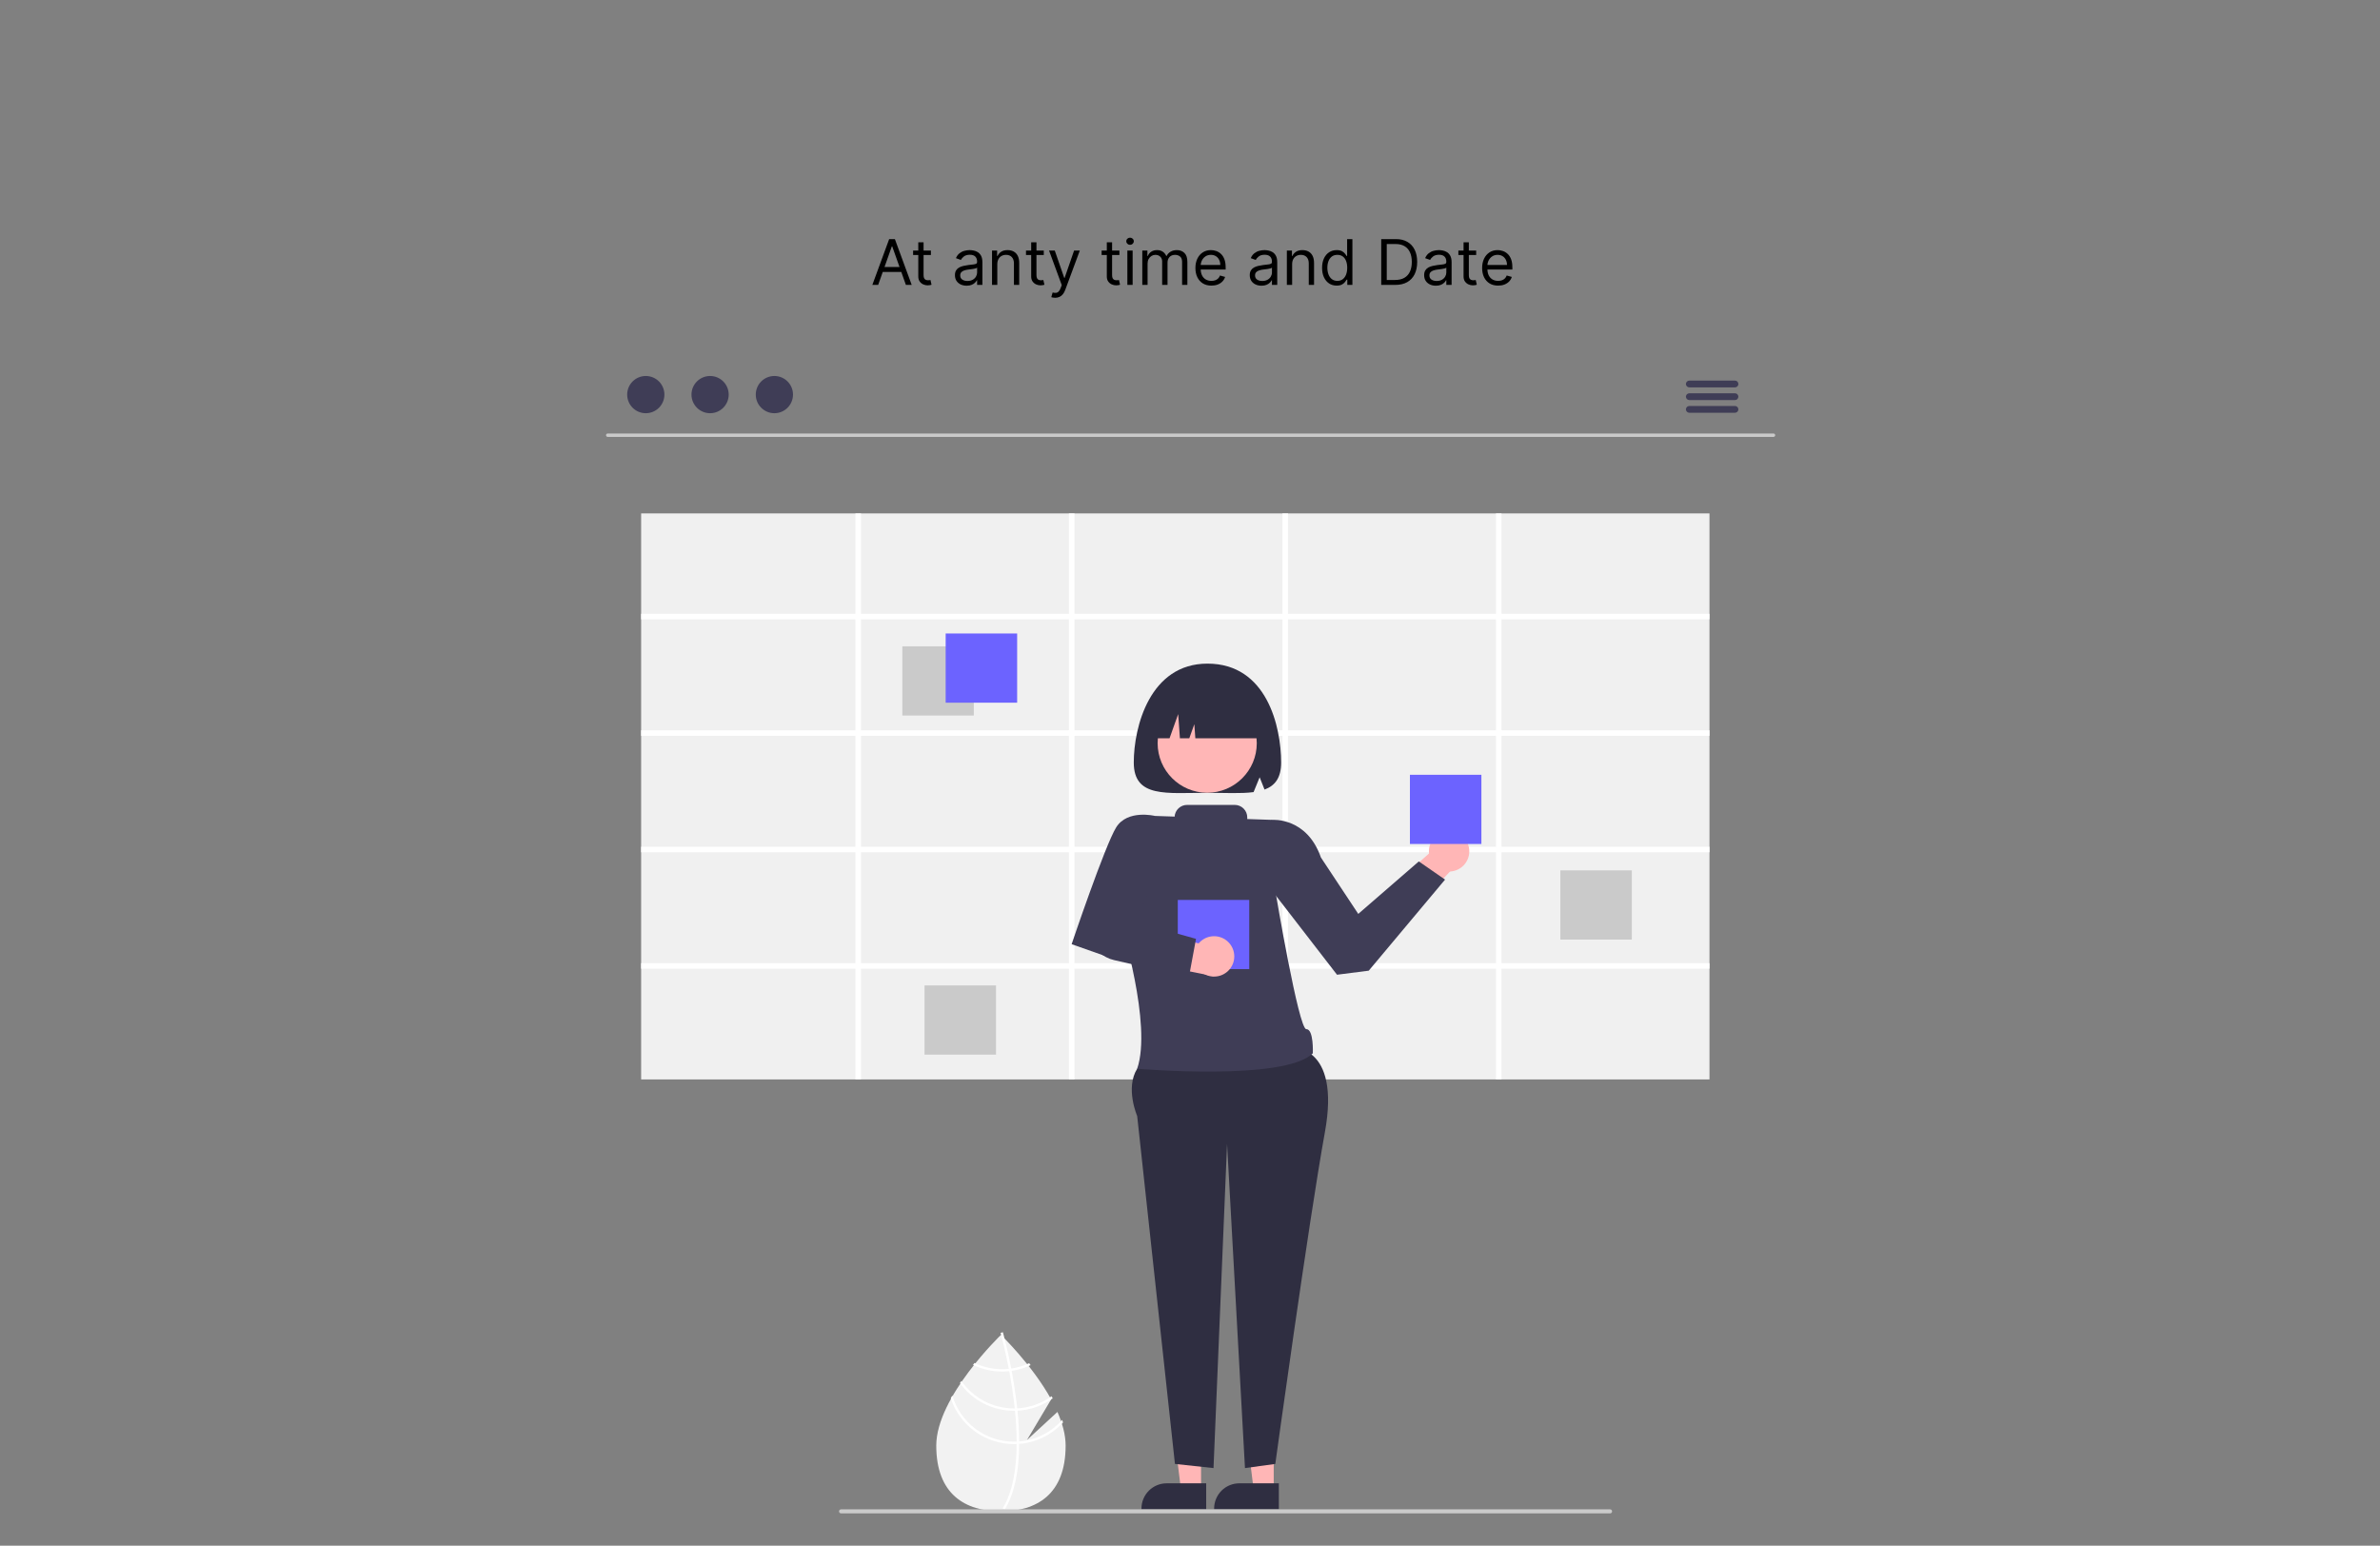 <svg width="1512" height="982" viewBox="0 0 1512 982" fill="none" xmlns="http://www.w3.org/2000/svg">
<rect x="0" y="0" width="1512" height="982" fill="#808080" stroke="none"/>
<g clip-path="url(#clip0_210_277)">
<path d="M671.784 897.024L652.441 914.832L667.813 889.038C655.702 867.076 635.895 848.095 635.895 848.095C635.895 848.095 594.801 887.466 594.801 918.414C594.801 949.362 613.199 960.168 635.895 960.168C658.59 960.168 676.988 949.362 676.988 918.414C676.988 911.525 674.949 904.22 671.784 897.024Z" fill="#F2F2F2"/>
<path d="M647.467 915.796V917.321C647.376 935.053 644.386 948.888 638.518 958.63C638.435 958.773 638.344 958.909 638.261 959.053L637.604 958.652L636.977 958.26C643.487 947.74 645.79 932.87 645.873 917.404C645.881 916.906 645.888 916.4 645.881 915.894C645.858 909.346 645.458 902.723 644.816 896.289C644.771 895.791 644.718 895.285 644.665 894.779C643.774 886.291 642.49 878.18 641.176 871.134C641.085 870.635 640.987 870.137 640.889 869.646C638.616 857.729 636.297 849.098 635.769 847.187C635.708 846.953 635.671 846.825 635.663 846.794L636.381 846.591L636.388 846.583L637.113 846.379C637.121 846.409 637.249 846.84 637.46 847.64C638.268 850.631 640.368 858.749 642.43 869.457C642.52 869.941 642.618 870.439 642.709 870.938C643.781 876.654 644.831 883.043 645.662 889.749C645.873 891.433 646.062 893.095 646.228 894.733C646.289 895.239 646.341 895.745 646.387 896.244C647.082 903.199 647.441 909.716 647.467 915.796Z" fill="white"/>
<path d="M642.43 869.458C641.924 869.526 641.41 869.593 640.889 869.646C639.474 869.792 638.052 869.865 636.63 869.865C630.567 869.873 624.58 868.521 619.109 865.908C618.792 866.308 618.475 866.709 618.15 867.116C623.905 869.926 630.226 871.382 636.63 871.376C638.148 871.375 639.666 871.295 641.176 871.134C641.689 871.081 642.203 871.013 642.709 870.938C646.886 870.339 650.947 869.109 654.754 867.29C654.429 866.875 654.112 866.467 653.803 866.067C650.199 867.751 646.367 868.894 642.43 869.458Z" fill="white"/>
<path d="M646.228 894.734C645.707 894.764 645.186 894.779 644.665 894.779C644.506 894.787 644.34 894.786 644.182 894.786C637.612 894.787 631.141 893.198 625.318 890.157C619.495 887.115 614.495 882.711 610.742 877.319C610.44 877.765 610.138 878.21 609.843 878.663C613.755 884.119 618.91 888.564 624.881 891.63C630.853 894.697 637.469 896.297 644.182 896.297C644.393 896.297 644.604 896.297 644.816 896.289C645.344 896.282 645.866 896.267 646.387 896.244C654.45 895.831 662.223 893.104 668.778 888.39C668.536 887.944 668.295 887.499 668.045 887.053C661.675 891.682 654.093 894.351 646.228 894.734Z" fill="white"/>
<path d="M647.466 915.796C646.938 915.841 646.409 915.871 645.881 915.894C645.314 915.916 644.748 915.932 644.181 915.932C635.354 915.921 626.768 913.052 619.708 907.754C612.648 902.455 607.494 895.013 605.018 886.54C604.678 887.152 604.338 887.756 604.013 888.367C606.803 896.82 612.186 904.179 619.397 909.399C626.608 914.618 635.28 917.432 644.181 917.442C644.748 917.442 645.314 917.434 645.873 917.404C646.409 917.389 646.938 917.359 647.466 917.321C658.144 916.486 668.105 911.624 675.333 903.72C675.174 903.161 674.993 902.61 674.812 902.051C667.831 910.014 658.022 914.944 647.466 915.796Z" fill="white"/>
<path d="M1126.69 277.566H386.075C385.791 277.565 385.518 277.452 385.317 277.25C385.117 277.049 385.004 276.776 385.004 276.492C385.004 276.207 385.117 275.934 385.317 275.733C385.518 275.531 385.791 275.418 386.075 275.417H1126.69C1126.98 275.418 1127.25 275.531 1127.45 275.733C1127.65 275.934 1127.76 276.207 1127.76 276.492C1127.76 276.776 1127.65 277.049 1127.45 277.25C1127.25 277.452 1126.98 277.565 1126.69 277.566Z" fill="#CACACA"/>
<path d="M410.269 262.518C416.799 262.518 422.093 257.224 422.093 250.694C422.093 244.163 416.799 238.869 410.269 238.869C403.739 238.869 398.445 244.163 398.445 250.694C398.445 257.224 403.739 262.518 410.269 262.518Z" fill="#3F3D56"/>
<path d="M451.116 262.518C457.646 262.518 462.94 257.224 462.94 250.694C462.94 244.163 457.646 238.869 451.116 238.869C444.586 238.869 439.292 244.163 439.292 250.694C439.292 257.224 444.586 262.518 451.116 262.518Z" fill="#3F3D56"/>
<path d="M491.963 262.518C498.493 262.518 503.787 257.224 503.787 250.694C503.787 244.163 498.493 238.869 491.963 238.869C485.432 238.869 480.139 244.163 480.139 250.694C480.139 257.224 485.432 262.518 491.963 262.518Z" fill="#3F3D56"/>
<path d="M1102.22 246.102H1073.2C1072.63 246.1 1072.08 245.873 1071.68 245.47C1071.28 245.067 1071.05 244.521 1071.05 243.952C1071.05 243.383 1071.28 242.837 1071.68 242.434C1072.08 242.032 1072.63 241.804 1073.2 241.802H1102.22C1102.5 241.801 1102.78 241.856 1103.04 241.964C1103.31 242.071 1103.54 242.23 1103.74 242.429C1103.94 242.629 1104.1 242.866 1104.21 243.128C1104.32 243.389 1104.38 243.669 1104.38 243.952C1104.38 244.235 1104.32 244.515 1104.21 244.776C1104.1 245.038 1103.94 245.275 1103.74 245.475C1103.54 245.675 1103.31 245.833 1103.04 245.94C1102.78 246.048 1102.5 246.103 1102.22 246.102Z" fill="#3F3D56"/>
<path d="M1102.22 254.164H1073.2C1072.63 254.162 1072.08 253.934 1071.68 253.531C1071.28 253.128 1071.05 252.583 1071.05 252.014C1071.05 251.445 1071.28 250.899 1071.68 250.496C1072.08 250.093 1072.63 249.866 1073.2 249.864H1102.22C1102.5 249.863 1102.78 249.918 1103.04 250.026C1103.31 250.133 1103.54 250.291 1103.74 250.491C1103.94 250.691 1104.1 250.928 1104.21 251.189C1104.32 251.451 1104.38 251.731 1104.38 252.014C1104.38 252.297 1104.32 252.577 1104.21 252.838C1104.1 253.1 1103.94 253.337 1103.74 253.537C1103.54 253.736 1103.31 253.895 1103.04 254.002C1102.78 254.11 1102.5 254.165 1102.22 254.164Z" fill="#3F3D56"/>
<path d="M1102.22 262.226H1073.2C1072.63 262.224 1072.08 261.996 1071.68 261.593C1071.28 261.19 1071.05 260.645 1071.05 260.076C1071.05 259.507 1071.28 258.961 1071.68 258.558C1072.08 258.155 1072.63 257.928 1073.2 257.926H1102.22C1102.5 257.925 1102.78 257.98 1103.04 258.087C1103.31 258.195 1103.54 258.353 1103.74 258.553C1103.94 258.753 1104.1 258.99 1104.21 259.251C1104.32 259.513 1104.38 259.793 1104.38 260.076C1104.38 260.359 1104.32 260.639 1104.21 260.9C1104.1 261.161 1103.94 261.399 1103.74 261.599C1103.54 261.798 1103.31 261.956 1103.04 262.064C1102.78 262.172 1102.5 262.227 1102.22 262.226Z" fill="#3F3D56"/>
<path d="M1086.02 326.178H407.312V685.769H1086.02V326.178Z" fill="#F0F0F0"/>
<path d="M1086.02 393.488V389.961H953.905V326.178H950.379V389.961H818.26V326.178H814.733V389.961H682.615V326.178H679.089V389.961H546.97V326.178H543.443V389.961H407.312V393.488H543.443V463.952H407.312V467.478H543.443V537.942H407.312V541.469H543.443V611.92H407.312V615.446H543.443V685.769H546.97V615.446H679.089V685.769H682.615V615.446H814.733V685.769H818.26V615.446H950.379V685.769H953.905V615.446H1086.02V611.92H953.905V541.469H1086.02V537.942H953.905V467.478H1086.02V463.952H953.905V393.488L1086.02 393.488ZM679.089 611.92H546.97V541.469H679.089V611.92ZM679.089 537.942H546.97V467.478H679.089V537.942ZM679.089 463.952H546.97V393.488H679.089V463.952ZM814.733 611.92H682.615V541.469H814.733V611.92ZM814.733 537.942H682.615V467.478H814.733V537.942ZM814.733 463.952H682.615V393.488H814.733V463.952ZM950.379 611.92H818.26V541.469H950.379V611.92ZM950.379 537.942H818.26V467.478H950.379V537.942ZM950.379 463.952H818.26V393.488H950.379V463.952Z" fill="white"/>
<path d="M618.659 410.624H573.253V454.583H618.659V410.624Z" fill="#CACACA"/>
<path d="M1036.7 552.963H991.292V596.921H1036.7V552.963Z" fill="#CACACA"/>
<path d="M632.765 626.056H587.358V670.014H632.765V626.056Z" fill="#CACACA"/>
<path d="M646.184 402.469H600.778V446.427H646.184V402.469Z" fill="#6C63FF"/>
<path d="M859.629 585.196L913.512 537.19L929.407 545.066L864.783 612.847L859.629 585.196Z" fill="#FFB6B6"/>
<path d="M920.603 553.689C927.685 553.689 933.426 547.948 933.426 540.866C933.426 533.784 927.685 528.043 920.603 528.043C913.521 528.043 907.78 533.784 907.78 540.866C907.78 547.948 913.521 553.689 920.603 553.689Z" fill="#FFB6B6"/>
<path d="M809.194 946.532H796.444L790.378 897.354L809.195 897.356L809.194 946.532Z" fill="#FFB6B6"/>
<path d="M812.445 958.89L771.335 958.889V958.369C771.335 954.125 773.021 950.055 776.022 947.055C779.023 944.054 783.092 942.368 787.336 942.368H787.337L812.446 942.369L812.445 958.89Z" fill="#2F2E41"/>
<path d="M763.03 946.532H750.28L744.214 897.354L763.031 897.356L763.03 946.532Z" fill="#FFB6B6"/>
<path d="M766.281 958.89L725.171 958.889V958.369C725.171 954.125 726.857 950.055 729.858 947.055C732.859 944.054 736.928 942.368 741.172 942.368H741.173L766.282 942.369L766.281 958.89Z" fill="#2F2E41"/>
<path d="M819.901 665.423C819.901 665.423 851.96 662.858 841.701 719.281C831.442 775.703 810.193 930.047 810.193 930.047L790.928 932.694L779.546 726.804L770.936 932.695L746.434 930.047L722.444 709.022C722.444 709.022 714.741 691.251 722.44 678.978C730.138 666.705 819.901 665.423 819.901 665.423Z" fill="#2F2E41"/>
<path d="M799.384 525.649L808.285 520.88C808.285 520.88 830.214 519.01 839.164 544.77L862.898 580.618L901.368 547.278L918.038 558.819L869.555 616.683L849.395 619.259L805.796 562.836L799.384 525.649Z" fill="#3F3D56"/>
<path d="M767.087 421.609C730.518 421.609 720.282 461.781 720.282 484.443C720.282 507.106 741.237 503.678 767.087 503.678C778.182 503.678 788.369 504.305 796.391 503.234L800.249 493.812L803.354 501.619C809.939 499.199 813.892 494.282 813.892 484.443C813.892 461.781 804.916 421.609 767.087 421.609Z" fill="#2F2E41"/>
<path d="M766.93 503.641C784.324 503.641 798.425 489.54 798.425 472.145C798.425 454.751 784.324 440.65 766.93 440.65C749.536 440.65 735.435 454.751 735.435 472.145C735.435 489.54 749.536 503.641 766.93 503.641Z" fill="#FFB6B6"/>
<path d="M730.54 469.055H742.997L748.493 453.667L749.592 469.055H755.545L758.751 460.079L759.392 469.055H803.633C803.633 460.213 800.12 451.733 793.868 445.48C787.615 439.228 779.135 435.715 770.292 435.715H763.881C755.038 435.715 746.558 439.228 740.305 445.48C734.053 451.733 730.54 460.213 730.54 469.055Z" fill="#2F2E41"/>
<path d="M941.12 492.232H895.714V536.19H941.12V492.232Z" fill="#6C63FF"/>
<path d="M829.867 653.82C825.031 653.882 810.465 567.455 810.465 567.455L808.285 520.88L792.37 520.345V519.299C792.37 517.196 791.535 515.18 790.048 513.694C788.562 512.207 786.546 511.372 784.444 511.372H754.132C752.118 511.373 750.181 512.141 748.713 513.52C747.246 514.899 746.358 516.785 746.232 518.794L733.751 518.375L712.136 587.049C712.136 587.049 732.053 650.858 722.44 678.978C722.44 678.978 816.099 687.021 834.029 669.169C834.029 669.169 834.702 653.757 829.867 653.82Z" fill="#3F3D56"/>
<path d="M739.115 526.931L733.751 518.375C733.751 518.375 716.298 514.06 709.113 525.625C701.927 537.19 680.807 599.853 680.807 599.853L702.607 607.547L727.345 572.866L739.115 526.931Z" fill="#3F3D56"/>
<path d="M793.652 571.736H748.246V615.695H793.652V571.736Z" fill="#6C63FF"/>
<path d="M713.408 587.624L697.612 585.953C696.614 588.081 696.114 590.408 696.148 592.758C696.183 595.108 696.751 597.419 697.811 599.517C698.871 601.615 700.394 603.444 702.265 604.867C704.136 606.289 706.306 607.267 708.61 607.727L771.116 620.202L764.596 600.122L713.408 587.624Z" fill="#FFB6B6"/>
<path d="M771.304 620.434C778.386 620.434 784.127 614.692 784.127 607.61C784.127 600.528 778.386 594.787 771.304 594.787C764.222 594.787 758.48 600.528 758.48 607.61C758.48 614.692 764.222 620.434 771.304 620.434Z" fill="#FFB6B6"/>
<path d="M755.296 620.824L707.677 609.943C704.226 609.145 701.04 607.469 698.427 605.079C695.814 602.688 693.862 599.664 692.76 596.298L690.836 590.363L703.194 580.638L759.813 596.463L755.296 620.824Z" fill="#3F3D56"/>
<path d="M1022.88 961.471H534.313C533.973 961.471 533.647 961.336 533.406 961.095C533.166 960.855 533.031 960.528 533.031 960.188C533.031 959.848 533.166 959.522 533.406 959.282C533.647 959.041 533.973 958.906 534.313 958.906H1022.88C1023.22 958.906 1023.55 959.041 1023.79 959.282C1024.03 959.522 1024.16 959.848 1024.16 960.188C1024.16 960.528 1024.03 960.855 1023.79 961.095C1023.55 961.336 1023.22 961.471 1022.88 961.471Z" fill="#CACACA"/>
</g>
<path d="M557.892 181H554.199L564.88 151.909H568.517L579.199 181H575.505L566.812 156.511H566.585L557.892 181ZM559.255 169.636H574.142V172.761H559.255V169.636ZM591.397 159.182V162.023H580.09V159.182H591.397ZM583.385 153.955H586.738V174.75C586.738 175.697 586.875 176.407 587.15 176.881C587.434 177.345 587.793 177.657 588.229 177.818C588.674 177.97 589.143 178.045 589.635 178.045C590.005 178.045 590.308 178.027 590.544 177.989C590.781 177.941 590.971 177.903 591.113 177.875L591.794 180.886C591.567 180.972 591.25 181.057 590.843 181.142C590.435 181.237 589.919 181.284 589.294 181.284C588.347 181.284 587.419 181.08 586.51 180.673C585.611 180.266 584.863 179.646 584.266 178.812C583.679 177.979 583.385 176.928 583.385 175.659V153.955ZM614.11 181.511C612.727 181.511 611.472 181.251 610.346 180.73C609.219 180.2 608.324 179.438 607.661 178.443C606.998 177.439 606.667 176.227 606.667 174.807C606.667 173.557 606.913 172.544 607.405 171.767C607.898 170.981 608.556 170.366 609.38 169.92C610.203 169.475 611.113 169.144 612.107 168.926C613.111 168.699 614.119 168.519 615.132 168.386C616.458 168.216 617.533 168.088 618.357 168.003C619.19 167.908 619.796 167.752 620.175 167.534C620.563 167.316 620.757 166.937 620.757 166.398V166.284C620.757 164.883 620.374 163.794 619.607 163.017C618.849 162.241 617.699 161.852 616.155 161.852C614.555 161.852 613.3 162.203 612.391 162.903C611.482 163.604 610.843 164.352 610.473 165.148L607.292 164.011C607.86 162.686 608.617 161.653 609.564 160.915C610.521 160.167 611.562 159.646 612.689 159.352C613.826 159.049 614.943 158.898 616.042 158.898C616.742 158.898 617.547 158.983 618.456 159.153C619.375 159.314 620.26 159.651 621.113 160.162C621.974 160.673 622.689 161.445 623.257 162.477C623.826 163.509 624.11 164.892 624.11 166.625V181H620.757V178.045H620.587C620.36 178.519 619.981 179.026 619.451 179.565C618.92 180.105 618.215 180.564 617.334 180.943C616.453 181.322 615.379 181.511 614.11 181.511ZM614.621 178.5C615.947 178.5 617.064 178.24 617.973 177.719C618.892 177.198 619.583 176.526 620.047 175.702C620.521 174.878 620.757 174.011 620.757 173.102V170.034C620.615 170.205 620.303 170.361 619.82 170.503C619.346 170.635 618.797 170.754 618.172 170.858C617.557 170.953 616.955 171.038 616.368 171.114C615.791 171.18 615.322 171.237 614.962 171.284C614.091 171.398 613.276 171.582 612.519 171.838C611.771 172.084 611.165 172.458 610.701 172.96C610.246 173.453 610.019 174.125 610.019 174.977C610.019 176.142 610.45 177.023 611.311 177.619C612.183 178.206 613.286 178.5 614.621 178.5ZM633.581 167.875V181H630.228V159.182H633.467V162.591H633.751C634.262 161.483 635.039 160.593 636.081 159.92C637.122 159.239 638.467 158.898 640.115 158.898C641.592 158.898 642.885 159.201 643.993 159.807C645.1 160.403 645.962 161.312 646.578 162.534C647.193 163.746 647.501 165.28 647.501 167.136V181H644.149V167.364C644.149 165.65 643.704 164.314 642.814 163.358C641.923 162.392 640.702 161.909 639.149 161.909C638.079 161.909 637.122 162.141 636.279 162.605C635.446 163.069 634.788 163.746 634.305 164.636C633.822 165.527 633.581 166.606 633.581 167.875ZM663.115 159.182V162.023H651.809V159.182H663.115ZM655.104 153.955H658.456V174.75C658.456 175.697 658.594 176.407 658.868 176.881C659.152 177.345 659.512 177.657 659.948 177.818C660.393 177.97 660.862 178.045 661.354 178.045C661.723 178.045 662.026 178.027 662.263 177.989C662.5 177.941 662.689 177.903 662.831 177.875L663.513 180.886C663.286 180.972 662.969 181.057 662.561 181.142C662.154 181.237 661.638 181.284 661.013 181.284C660.066 181.284 659.138 181.08 658.229 180.673C657.329 180.266 656.581 179.646 655.985 178.812C655.398 177.979 655.104 176.928 655.104 175.659V153.955ZM670.317 189.182C669.749 189.182 669.242 189.134 668.797 189.04C668.352 188.955 668.044 188.869 667.874 188.784L668.726 185.83C669.541 186.038 670.26 186.114 670.885 186.057C671.51 186 672.064 185.721 672.547 185.219C673.04 184.726 673.489 183.926 673.897 182.818L674.522 181.114L666.453 159.182H670.09L676.113 176.568H676.34L682.363 159.182H685.999L676.738 184.182C676.321 185.309 675.805 186.241 675.189 186.98C674.574 187.728 673.859 188.282 673.044 188.642C672.239 189.002 671.33 189.182 670.317 189.182ZM711.162 159.182V162.023H699.855V159.182H711.162ZM703.151 153.955H706.503V174.75C706.503 175.697 706.641 176.407 706.915 176.881C707.199 177.345 707.559 177.657 707.995 177.818C708.44 177.97 708.908 178.045 709.401 178.045C709.77 178.045 710.073 178.027 710.31 177.989C710.547 177.941 710.736 177.903 710.878 177.875L711.56 180.886C711.333 180.972 711.016 181.057 710.608 181.142C710.201 181.237 709.685 181.284 709.06 181.284C708.113 181.284 707.185 181.08 706.276 180.673C705.376 180.266 704.628 179.646 704.032 178.812C703.444 177.979 703.151 176.928 703.151 175.659V153.955ZM716.205 181V159.182H719.557V181H716.205ZM717.909 155.545C717.256 155.545 716.693 155.323 716.219 154.878C715.755 154.433 715.523 153.898 715.523 153.273C715.523 152.648 715.755 152.113 716.219 151.668C716.693 151.223 717.256 151 717.909 151C718.563 151 719.122 151.223 719.586 151.668C720.059 152.113 720.296 152.648 720.296 153.273C720.296 153.898 720.059 154.433 719.586 154.878C719.122 155.323 718.563 155.545 717.909 155.545ZM725.697 181V159.182H728.936V162.591H729.22C729.674 161.426 730.408 160.522 731.422 159.878C732.435 159.224 733.652 158.898 735.072 158.898C736.511 158.898 737.709 159.224 738.666 159.878C739.632 160.522 740.385 161.426 740.924 162.591H741.152C741.71 161.464 742.548 160.569 743.666 159.906C744.783 159.234 746.123 158.898 747.686 158.898C749.636 158.898 751.232 159.509 752.473 160.73C753.713 161.942 754.333 163.831 754.333 166.398V181H750.981V166.398C750.981 164.788 750.541 163.637 749.66 162.946C748.779 162.255 747.743 161.909 746.549 161.909C745.015 161.909 743.827 162.373 742.984 163.301C742.141 164.22 741.72 165.384 741.72 166.795V181H738.311V166.057C738.311 164.816 737.908 163.817 737.103 163.06C736.298 162.293 735.261 161.909 733.993 161.909C733.121 161.909 732.307 162.141 731.549 162.605C730.801 163.069 730.195 163.713 729.731 164.537C729.277 165.351 729.049 166.294 729.049 167.364V181H725.697ZM769.61 181.455C767.508 181.455 765.695 180.991 764.17 180.062C762.655 179.125 761.485 177.818 760.662 176.142C759.847 174.456 759.44 172.496 759.44 170.261C759.44 168.027 759.847 166.057 760.662 164.352C761.485 162.638 762.631 161.303 764.099 160.347C765.576 159.381 767.3 158.898 769.27 158.898C770.406 158.898 771.528 159.087 772.636 159.466C773.744 159.845 774.752 160.46 775.662 161.312C776.571 162.155 777.295 163.273 777.835 164.665C778.375 166.057 778.645 167.771 778.645 169.807V171.227H761.826V168.33H775.235C775.235 167.098 774.989 166 774.497 165.034C774.014 164.068 773.323 163.306 772.423 162.747C771.533 162.188 770.482 161.909 769.27 161.909C767.934 161.909 766.779 162.241 765.804 162.903C764.838 163.557 764.094 164.409 763.574 165.46C763.053 166.511 762.792 167.638 762.792 168.841V170.773C762.792 172.42 763.076 173.817 763.645 174.963C764.222 176.099 765.022 176.966 766.045 177.562C767.068 178.15 768.256 178.443 769.61 178.443C770.491 178.443 771.287 178.32 771.997 178.074C772.717 177.818 773.337 177.439 773.858 176.938C774.378 176.426 774.781 175.792 775.065 175.034L778.304 175.943C777.963 177.042 777.39 178.008 776.585 178.841C775.78 179.665 774.786 180.309 773.602 180.773C772.418 181.227 771.088 181.455 769.61 181.455ZM801.414 181.511C800.032 181.511 798.777 181.251 797.65 180.73C796.523 180.2 795.628 179.438 794.966 178.443C794.303 177.439 793.971 176.227 793.971 174.807C793.971 173.557 794.217 172.544 794.71 171.767C795.202 170.981 795.86 170.366 796.684 169.92C797.508 169.475 798.417 169.144 799.412 168.926C800.415 168.699 801.424 168.519 802.437 168.386C803.763 168.216 804.838 168.088 805.662 168.003C806.495 167.908 807.101 167.752 807.48 167.534C807.868 167.316 808.062 166.937 808.062 166.398V166.284C808.062 164.883 807.679 163.794 806.912 163.017C806.154 162.241 805.003 161.852 803.46 161.852C801.859 161.852 800.605 162.203 799.696 162.903C798.787 163.604 798.147 164.352 797.778 165.148L794.596 164.011C795.164 162.686 795.922 161.653 796.869 160.915C797.825 160.167 798.867 159.646 799.994 159.352C801.13 159.049 802.248 158.898 803.346 158.898C804.047 158.898 804.852 158.983 805.761 159.153C806.68 159.314 807.565 159.651 808.417 160.162C809.279 160.673 809.994 161.445 810.562 162.477C811.13 163.509 811.414 164.892 811.414 166.625V181H808.062V178.045H807.892C807.664 178.519 807.286 179.026 806.755 179.565C806.225 180.105 805.52 180.564 804.639 180.943C803.758 181.322 802.683 181.511 801.414 181.511ZM801.926 178.5C803.252 178.5 804.369 178.24 805.278 177.719C806.197 177.198 806.888 176.526 807.352 175.702C807.825 174.878 808.062 174.011 808.062 173.102V170.034C807.92 170.205 807.608 170.361 807.125 170.503C806.651 170.635 806.102 170.754 805.477 170.858C804.861 170.953 804.26 171.038 803.673 171.114C803.095 171.18 802.627 171.237 802.267 171.284C801.395 171.398 800.581 171.582 799.824 171.838C799.075 172.084 798.469 172.458 798.005 172.96C797.551 173.453 797.324 174.125 797.324 174.977C797.324 176.142 797.754 177.023 798.616 177.619C799.487 178.206 800.591 178.5 801.926 178.5ZM820.885 167.875V181H817.533V159.182H820.772V162.591H821.056C821.567 161.483 822.344 160.593 823.385 159.92C824.427 159.239 825.772 158.898 827.419 158.898C828.897 158.898 830.189 159.201 831.297 159.807C832.405 160.403 833.267 161.312 833.882 162.534C834.498 163.746 834.806 165.28 834.806 167.136V181H831.453V167.364C831.453 165.65 831.008 164.314 830.118 163.358C829.228 162.392 828.007 161.909 826.453 161.909C825.383 161.909 824.427 162.141 823.584 162.605C822.751 163.069 822.093 163.746 821.61 164.636C821.127 165.527 820.885 166.606 820.885 167.875ZM849.17 181.455C847.352 181.455 845.747 180.995 844.355 180.077C842.963 179.149 841.874 177.842 841.088 176.156C840.302 174.461 839.909 172.458 839.909 170.148C839.909 167.856 840.302 165.867 841.088 164.182C841.874 162.496 842.967 161.194 844.369 160.276C845.77 159.357 847.39 158.898 849.227 158.898C850.647 158.898 851.77 159.134 852.593 159.608C853.427 160.072 854.061 160.602 854.497 161.199C854.942 161.786 855.288 162.269 855.534 162.648H855.818V151.909H859.17V181H855.931V177.648H855.534C855.288 178.045 854.937 178.547 854.483 179.153C854.028 179.75 853.379 180.285 852.537 180.759C851.694 181.223 850.572 181.455 849.17 181.455ZM849.625 178.443C850.969 178.443 852.106 178.093 853.034 177.392C853.962 176.682 854.667 175.702 855.15 174.452C855.633 173.192 855.875 171.739 855.875 170.091C855.875 168.462 855.638 167.037 855.164 165.815C854.691 164.584 853.99 163.628 853.062 162.946C852.134 162.255 850.988 161.909 849.625 161.909C848.204 161.909 847.02 162.274 846.074 163.003C845.136 163.723 844.431 164.703 843.957 165.943C843.493 167.174 843.261 168.557 843.261 170.091C843.261 171.644 843.498 173.055 843.971 174.324C844.454 175.583 845.164 176.587 846.102 177.335C847.049 178.074 848.223 178.443 849.625 178.443ZM886.457 181H877.48V151.909H886.855C889.677 151.909 892.092 152.491 894.099 153.656C896.107 154.812 897.645 156.473 898.716 158.642C899.786 160.801 900.321 163.386 900.321 166.398C900.321 169.428 899.781 172.037 898.701 174.224C897.622 176.402 896.05 178.079 893.985 179.253C891.921 180.418 889.412 181 886.457 181ZM881.002 177.875H886.23C888.635 177.875 890.628 177.411 892.21 176.483C893.791 175.555 894.97 174.234 895.747 172.52C896.523 170.806 896.912 168.765 896.912 166.398C896.912 164.049 896.528 162.027 895.761 160.332C894.994 158.628 893.848 157.321 892.324 156.412C890.799 155.493 888.9 155.034 886.627 155.034H881.002V177.875ZM912.196 181.511C910.813 181.511 909.558 181.251 908.431 180.73C907.305 180.2 906.41 179.438 905.747 178.443C905.084 177.439 904.752 176.227 904.752 174.807C904.752 173.557 904.999 172.544 905.491 171.767C905.984 170.981 906.642 170.366 907.466 169.92C908.289 169.475 909.199 169.144 910.193 168.926C911.197 168.699 912.205 168.519 913.218 168.386C914.544 168.216 915.619 168.088 916.443 168.003C917.276 167.908 917.882 167.752 918.261 167.534C918.649 167.316 918.843 166.937 918.843 166.398V166.284C918.843 164.883 918.46 163.794 917.693 163.017C916.935 162.241 915.785 161.852 914.241 161.852C912.641 161.852 911.386 162.203 910.477 162.903C909.568 163.604 908.929 164.352 908.559 165.148L905.377 164.011C905.946 162.686 906.703 161.653 907.65 160.915C908.607 160.167 909.648 159.646 910.775 159.352C911.912 159.049 913.029 158.898 914.127 158.898C914.828 158.898 915.633 158.983 916.542 159.153C917.461 159.314 918.346 159.651 919.199 160.162C920.06 160.673 920.775 161.445 921.343 162.477C921.912 163.509 922.196 164.892 922.196 166.625V181H918.843V178.045H918.673C918.446 178.519 918.067 179.026 917.537 179.565C917.006 180.105 916.301 180.564 915.42 180.943C914.539 181.322 913.465 181.511 912.196 181.511ZM912.707 178.5C914.033 178.5 915.15 178.24 916.059 177.719C916.978 177.198 917.669 176.526 918.133 175.702C918.607 174.878 918.843 174.011 918.843 173.102V170.034C918.701 170.205 918.389 170.361 917.906 170.503C917.432 170.635 916.883 170.754 916.258 170.858C915.643 170.953 915.041 171.038 914.454 171.114C913.877 171.18 913.408 171.237 913.048 171.284C912.177 171.398 911.362 171.582 910.605 171.838C909.857 172.084 909.251 172.458 908.787 172.96C908.332 173.453 908.105 174.125 908.105 174.977C908.105 176.142 908.536 177.023 909.397 177.619C910.269 178.206 911.372 178.5 912.707 178.5ZM937.803 159.182V162.023H926.496V159.182H937.803ZM929.792 153.955H933.144V174.75C933.144 175.697 933.281 176.407 933.556 176.881C933.84 177.345 934.2 177.657 934.635 177.818C935.08 177.97 935.549 178.045 936.042 178.045C936.411 178.045 936.714 178.027 936.951 177.989C937.187 177.941 937.377 177.903 937.519 177.875L938.201 180.886C937.973 180.972 937.656 181.057 937.249 181.142C936.842 181.237 936.326 181.284 935.701 181.284C934.754 181.284 933.826 181.08 932.917 180.673C932.017 180.266 931.269 179.646 930.672 178.812C930.085 177.979 929.792 176.928 929.792 175.659V153.955ZM951.759 181.455C949.657 181.455 947.843 180.991 946.319 180.062C944.803 179.125 943.634 177.818 942.81 176.142C941.996 174.456 941.588 172.496 941.588 170.261C941.588 168.027 941.996 166.057 942.81 164.352C943.634 162.638 944.78 161.303 946.248 160.347C947.725 159.381 949.448 158.898 951.418 158.898C952.554 158.898 953.676 159.087 954.784 159.466C955.892 159.845 956.901 160.46 957.81 161.312C958.719 162.155 959.444 163.273 959.983 164.665C960.523 166.057 960.793 167.771 960.793 169.807V171.227H943.975V168.33H957.384C957.384 167.098 957.138 166 956.645 165.034C956.162 164.068 955.471 163.306 954.571 162.747C953.681 162.188 952.63 161.909 951.418 161.909C950.083 161.909 948.927 162.241 947.952 162.903C946.986 163.557 946.243 164.409 945.722 165.46C945.201 166.511 944.941 167.638 944.941 168.841V170.773C944.941 172.42 945.225 173.817 945.793 174.963C946.371 176.099 947.171 176.966 948.194 177.562C949.216 178.15 950.405 178.443 951.759 178.443C952.64 178.443 953.435 178.32 954.145 178.074C954.865 177.818 955.485 177.439 956.006 176.938C956.527 176.426 956.929 175.792 957.213 175.034L960.452 175.943C960.111 177.042 959.538 178.008 958.733 178.841C957.928 179.665 956.934 180.309 955.75 180.773C954.567 181.227 953.236 181.455 951.759 181.455Z" fill="black"/>
<defs>
<clipPath id="clip0_210_277">
<rect width="742.768" height="722.601" fill="white" transform="translate(385 238.869)"/>
</clipPath>
</defs>
</svg>
